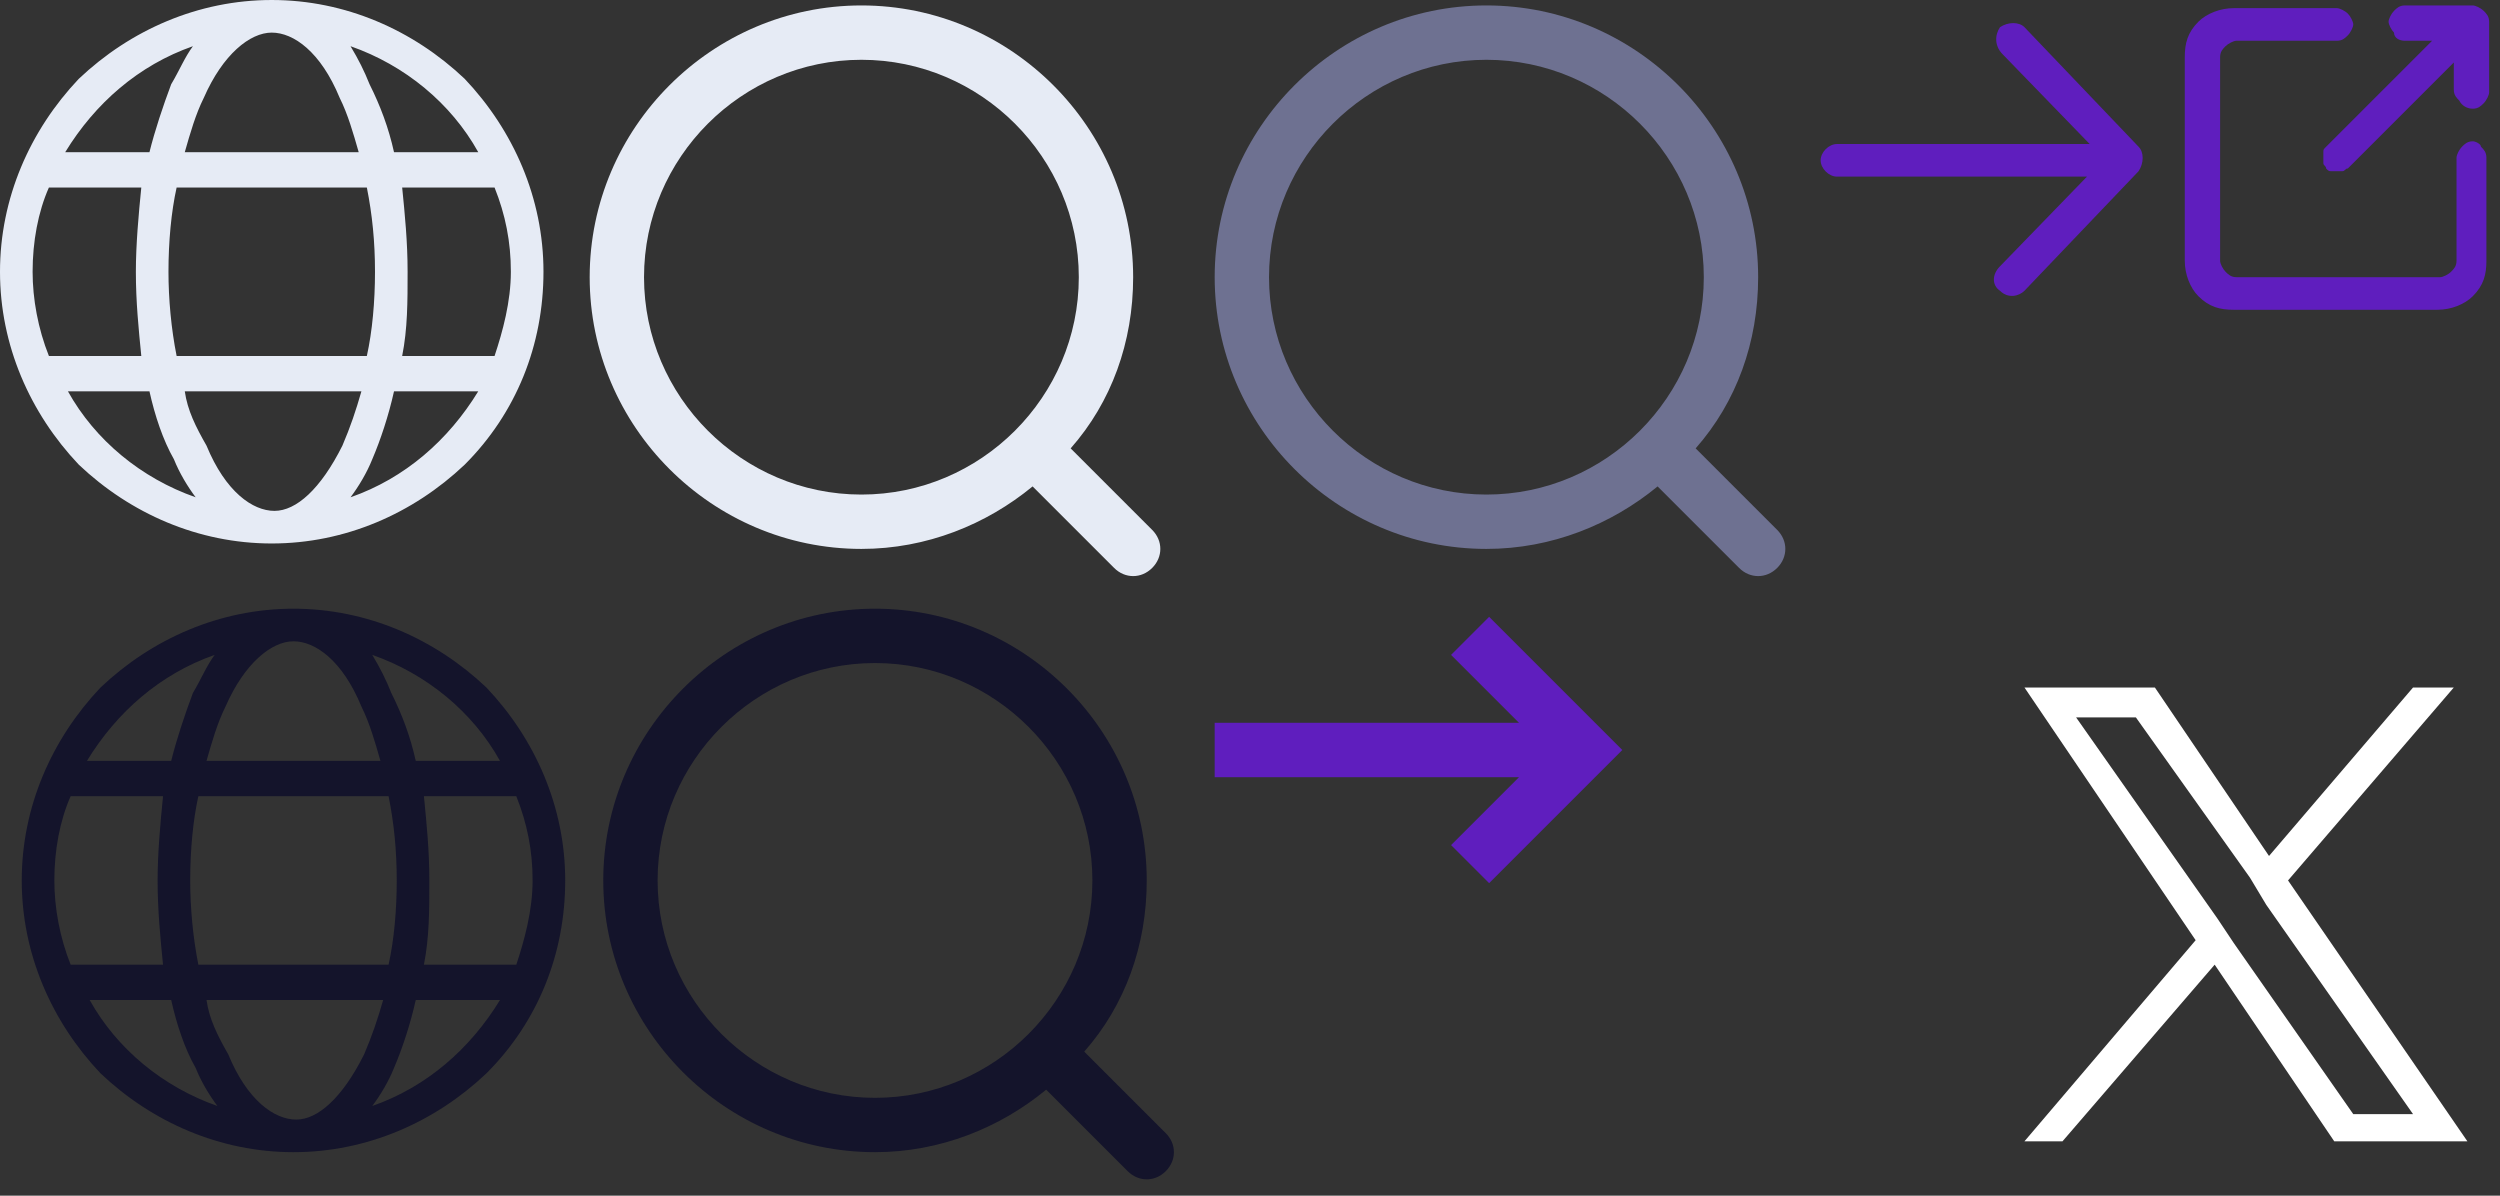 <?xml version="1.0" encoding="utf-8"?>
<svg xmlns="http://www.w3.org/2000/svg" version="1.2" viewBox="0 0 92 44" width="92" height="44">
	<rect x="0" y="0" width="92" height="44" fill="#333333" stroke="none"/>
	<title>hcl-revamp-sprite-3-svg</title>
	<style>
		.s0 { fill: #e6ebf5 } 
		.s1 { fill: #14142b } 
		.s2 { fill: #6e7191 } 
		.s3 { fill: #5f1ebe } 
		.s4 { fill: #ffffff } 
	</style>
	<path id="Layer" fill-rule="evenodd" class="s0" d="m2.9 17.1c-1.8-1.9-2.9-4.4-2.9-7.1 0-2.7 1.1-5.2 2.9-7.1 1.9-1.8 4.4-2.9 7.1-2.9 2.7 0 5.2 1.1 7.1 2.9 1.8 1.9 2.9 4.4 2.9 7.1 0 2.7-1 5.2-2.9 7.1-1.9 1.8-4.4 2.9-7.1 2.9-2.7 0-5.2-1.1-7.1-2.9zm4.6-13.5c-0.3 0.6-0.5 1.3-0.7 2h6.4c-0.2-0.7-0.4-1.4-0.7-2-0.7-1.7-1.7-2.4-2.5-2.4-0.8 0-1.8 0.8-2.5 2.4zm-0.4-1.9c-2 0.7-3.6 2.1-4.7 3.9h3.1c0.2-0.8 0.5-1.7 0.8-2.5 0.3-0.5 0.5-1 0.8-1.4zm-5.3 5.2c-0.4 0.9-0.6 2-0.6 3.1 0 1 0.2 2.1 0.6 3.1h3.4c-0.1-1-0.2-2-0.2-3.1 0-1 0.1-2.1 0.2-3.1zm3.7 7.5h-3c1 1.8 2.7 3.2 4.7 3.9-0.3-0.4-0.6-0.9-0.8-1.4-0.4-0.7-0.7-1.6-0.9-2.5zm2.1 2c0.7 1.7 1.7 2.4 2.5 2.4 0.8 0 1.7-0.8 2.5-2.4 0.3-0.7 0.5-1.3 0.7-2h-6.5c0.1 0.7 0.4 1.3 0.8 2zm6.2-6.4c0-1.1-0.1-2.1-0.3-3.1h-7c-0.2 0.9-0.3 2-0.3 3.1 0 1 0.1 2.1 0.3 3.1h7c0.2-0.9 0.3-2 0.3-3.1zm-0.1 6.9c-0.2 0.5-0.5 1-0.8 1.4 2-0.7 3.6-2.1 4.7-3.9h-3.1c-0.2 0.9-0.5 1.8-0.8 2.5zm5.1-6.9c0-1.1-0.2-2.1-0.6-3.1h-3.4c0.1 1 0.2 2 0.2 3.1 0 1.1 0 2.1-0.2 3.1h3.4c0.3-0.9 0.6-2 0.6-3.1zm-5.2-6.9c0.4 0.8 0.7 1.6 0.9 2.5h3.1c-1-1.8-2.7-3.2-4.7-3.9 0.3 0.5 0.5 0.9 0.7 1.4z"/>
	<path id="Layer" fill-rule="evenodd" class="s1" d="m3.7 39.5c-1.8-1.9-2.9-4.4-2.9-7.1 0-2.7 1.1-5.2 2.9-7.1 1.9-1.8 4.4-2.9 7.1-2.9 2.7 0 5.2 1.1 7.1 2.9 1.8 1.9 2.9 4.4 2.9 7.1 0 2.7-1 5.2-2.9 7.1-1.9 1.8-4.4 2.9-7.1 2.9-2.7 0-5.2-1.1-7.1-2.9zm4.6-13.5c-0.3 0.6-0.5 1.3-0.7 2h6.4c-0.2-0.7-0.4-1.4-0.7-2-0.7-1.7-1.7-2.4-2.5-2.4-0.8 0-1.8 0.8-2.5 2.4zm-0.4-1.9c-2 0.7-3.6 2.1-4.7 3.9h3.1c0.2-0.8 0.5-1.7 0.8-2.5 0.3-0.5 0.5-1 0.8-1.4zm-5.3 5.2c-0.4 0.9-0.6 2-0.6 3.1 0 1 0.2 2.1 0.6 3.1h3.4c-0.1-1-0.2-2-0.2-3.1 0-1 0.1-2.1 0.2-3.1zm0.7 7.5c1 1.8 2.7 3.2 4.7 3.9-0.3-0.4-0.6-0.9-0.8-1.4-0.4-0.7-0.7-1.6-0.9-2.5zm5.1 2c0.7 1.7 1.7 2.4 2.5 2.4 0.8 0 1.7-0.8 2.5-2.4 0.3-0.7 0.5-1.3 0.7-2h-6.5c0.1 0.7 0.4 1.3 0.8 2zm6.2-6.4c0-1.1-0.1-2.1-0.3-3.1h-7c-0.2 0.9-0.3 2-0.3 3.1 0 1 0.1 2.1 0.3 3.1h7c0.2-0.9 0.3-2 0.3-3.1zm-0.1 6.9c-0.2 0.5-0.5 1-0.8 1.4 2-0.7 3.6-2.1 4.7-3.9h-3.1c-0.2 0.9-0.5 1.8-0.8 2.5zm5.1-6.9c0-1.1-0.2-2.1-0.6-3.1h-3.4c0.1 1 0.2 2 0.2 3.1 0 1.1 0 2.1-0.2 3.1h3.4c0.3-0.9 0.6-2 0.6-3.1zm-5.2-6.9c0.4 0.8 0.7 1.6 0.9 2.5h3.1c-1-1.8-2.7-3.2-4.7-3.9 0.3 0.5 0.5 0.9 0.7 1.4z"/>
	<path id="Layer" fill-rule="evenodd" class="s0" d="m21.7 10.2c0-5.5 4.5-10 10-10 5.5 0 10 4.5 10 10 0 2.4-0.8 4.6-2.3 6.3l3 3c0.4 0.4 0.4 1 0 1.4-0.4 0.4-1 0.4-1.4 0l-3-3c-1.7 1.4-3.9 2.3-6.3 2.3-5.5 0-10-4.5-10-10zm10-8c-4.4 0-8 3.6-8 8 0 4.4 3.6 8 8 8 4.4 0 8-3.6 8-8 0-4.4-3.6-8-8-8z"/>
	<path id="Layer" fill-rule="evenodd" class="s1" d="m22.2 32.4c0-5.5 4.5-10 10-10 5.5 0 10 4.5 10 10 0 2.4-0.8 4.6-2.3 6.3l3 3c0.4 0.4 0.4 1 0 1.4-0.4 0.4-1 0.4-1.4 0l-3-3c-1.7 1.4-3.9 2.3-6.3 2.3-5.5 0-10-4.5-10-10zm10-8c-4.4 0-8 3.6-8 8 0 4.4 3.6 8 8 8 4.4 0 8-3.6 8-8 0-4.4-3.6-8-8-8z"/>
	<path id="Layer" fill-rule="evenodd" class="s2" d="m44.7 10.2c0-5.5 4.5-10 10-10 5.5 0 10 4.5 10 10 0 2.4-0.8 4.6-2.3 6.3l3 3c0.4 0.4 0.4 1 0 1.4-0.4 0.4-1 0.4-1.4 0l-3-3c-1.7 1.4-3.9 2.3-6.3 2.3-5.5 0-10-4.5-10-10zm10-8c-4.4 0-8 3.6-8 8 0 4.4 3.6 8 8 8 4.4 0 8-3.6 8-8 0-4.4-3.6-8-8-8z"/>
	<path id="Layer" fill-rule="evenodd" class="s3" d="m73.6 1c0.3-0.2 0.7-0.2 0.9 0l4.2 4.4c0.2 0.2 0.2 0.6 0 0.9l-4.2 4.4c-0.2 0.2-0.6 0.3-0.9 0-0.3-0.2-0.3-0.6 0-0.9l3.2-3.3h-9.2c-0.3 0-0.6-0.3-0.6-0.6 0-0.3 0.3-0.6 0.6-0.6h9.3l-3.2-3.3c-0.3-0.3-0.3-0.7-0.1-1z"/>
	<g id="Layer">
		<path id="Layer" class="s3" d="m91 5.2c-0.2 0-0.3 0.1-0.4 0.2-0.1 0.1-0.2 0.3-0.2 0.4v3.8c0 0.2-0.1 0.3-0.2 0.4-0.1 0.1-0.3 0.2-0.4 0.2h-7.5c-0.2 0-0.3-0.1-0.4-0.2-0.1-0.1-0.2-0.3-0.2-0.4v-7.5c0-0.2 0.1-0.3 0.2-0.4 0.1-0.1 0.3-0.2 0.4-0.2h3.7c0.2 0 0.3-0.1 0.4-0.2 0.1-0.1 0.2-0.3 0.2-0.4 0-0.1-0.1-0.3-0.2-0.4-0.1-0.1-0.3-0.2-0.4-0.2h-3.8c-0.5 0-1 0.2-1.3 0.5-0.4 0.4-0.5 0.8-0.5 1.3v7.5c0 0.5 0.2 1 0.5 1.3 0.4 0.4 0.8 0.5 1.3 0.5h7.5c0.5 0 1-0.2 1.3-0.5 0.4-0.4 0.5-0.8 0.5-1.3v-3.8c0-0.2-0.1-0.3-0.2-0.4 0-0.1-0.2-0.2-0.3-0.2z"/>
		<path id="Layer" class="s3" d="m88.5 1.5h1l-3.9 3.9c-0.1 0.1-0.1 0.1-0.1 0.2 0 0.1 0 0.2 0 0.2 0 0.1 0 0.2 0 0.2 0 0.1 0.1 0.1 0.1 0.2 0.1 0.1 0.1 0.1 0.2 0.1 0.1 0 0.2 0 0.2 0h0.2c0.1 0 0.1-0.1 0.2-0.1l3.9-3.9v1c0 0.2 0.1 0.3 0.2 0.4 0.1 0.2 0.3 0.3 0.5 0.3 0.2 0 0.3-0.1 0.4-0.2 0.1-0.1 0.2-0.3 0.2-0.4v-2.6c0-0.2-0.1-0.3-0.2-0.4-0.1-0.1-0.3-0.2-0.4-0.2h-2.5c-0.2 0-0.3 0.1-0.4 0.2-0.1 0.1-0.2 0.3-0.2 0.4 0 0.1 0.1 0.3 0.2 0.4 0 0.2 0.2 0.3 0.4 0.3z"/>
	</g>
	<path id="Layer" class="s3" d="m59.7 27.6l-4.9-4.9-1.4 1.4 2.5 2.5h-11.2v2h11.2l-2.5 2.5 1.4 1.4z"/>
	<path id="Layer" fill-rule="evenodd" class="s4" d="m84.2 32.4l6.6 9.6h-4.9l-4.4-6.5-5.6 6.5h-1.4l6.3-7.4-6.3-9.3h4.8l4.2 6.2 5.3-6.2h1.5l-6.1 7.1zm-2 2.3l4.4 6.3h2.2l-5.4-7.7-0.6-1-4.2-5.9h-2.2l5.2 7.4 0.6 0.9z"/>
</svg>